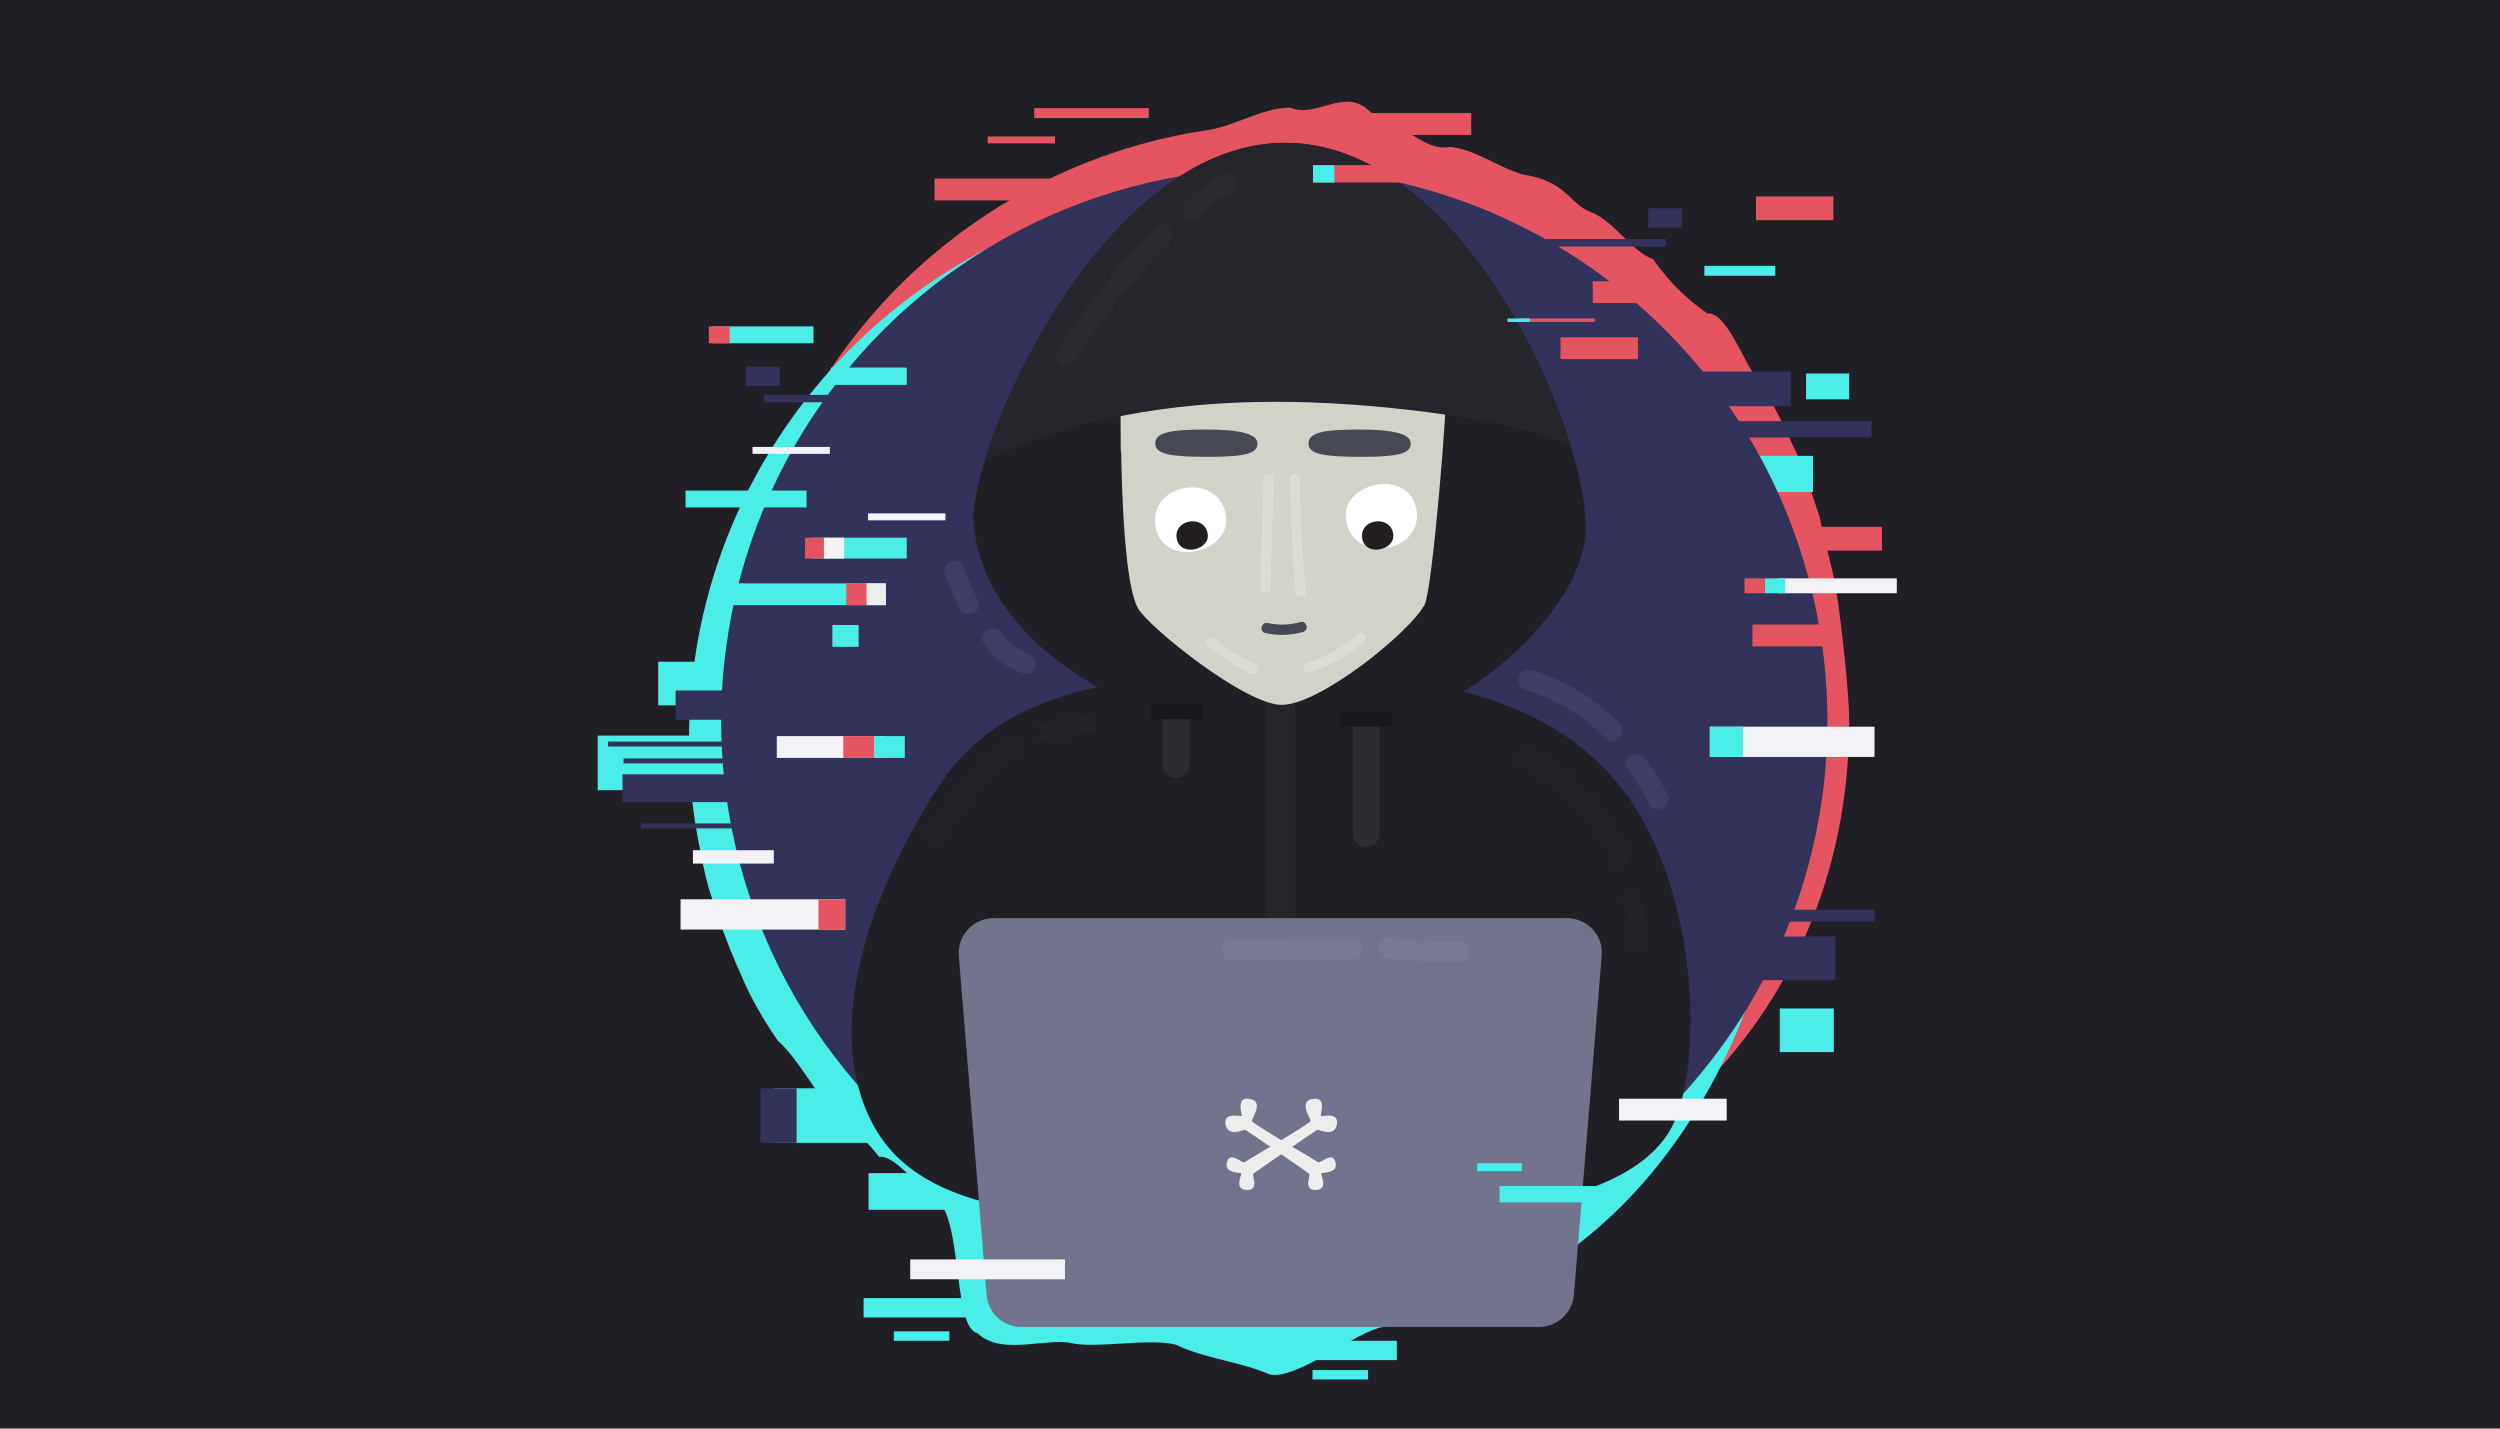 <?xml version="1.0" encoding="utf-8"?>
<!-- Generator: Adobe Illustrator 24.1.1, SVG Export Plug-In . SVG Version: 6.00 Build 0)  -->
<svg version="1.1" id="Layer_1" xmlns="http://www.w3.org/2000/svg" xmlns:xlink="http://www.w3.org/1999/xlink" x="0px" y="0px"
	 width="504px" height="288px" viewBox="0 0 504 288" style="enable-background:new 0 0 504 288;" xml:space="preserve">
<style type="text/css">
	.st0{fill:#201F25;}
	.st1{fill:#E55561;}
	.st2{fill:#4AEDE8;}
	.st3{fill:#32325B;}
	.st4{opacity:0.19;fill:#32325B;}
	.st5{opacity:0.14;fill:#201F25;}
	.st6{opacity:0.43;fill:#2E2D32;}
	.st7{fill:#D1D3C9;}
	.st8{opacity:0.55;fill:#D1D3C9;}
	.st9{fill:#26252B;}
	.st10{fill:#EDEDED;}
	.st11{fill:#F2F2F7;}
	.st12{fill:#72748C;}
	.st13{opacity:0.1;fill:#72748C;}
	.st14{opacity:0.24;fill:#72748C;}
	.st15{opacity:0.64;fill:#7B7D96;}
	.st16{fill:#2E2D32;}
	.st17{fill:#19181E;}
	.st18{opacity:0.41;fill:#333238;}
	.st19{opacity:0.15;fill:#333238;}
	.st20{fill:#464954;}
	.st21{opacity:0.25;fill:#464954;}
	.st22{fill:#FFFFFF;}
	.st23{fill:#231F20;}
	.st24{opacity:0.63;fill:#E3E5DA;}
	.st25{fill:#3E3E68;}
</style>
<rect x="-19.2" y="-23.1" class="st0" width="537.7" height="325.5"/>
<g>
	<path class="st1" d="M372.8,145.4c0,61.6-48.2,105.4-109.8,105.4c-61.6,0-114.4-52.7-114.4-114.3c0-56,41.3-102.4,95-110.3
		c5.4-0.8,10.9-4.5,16.5-4.5c5.6,2.3,11-4.5,16.3,1c5.4,1.2,10.8,8.1,15.9,6.9c5.1,0.5,10,4.3,14.8,5.6c8.8,1.3,9.3,6,13.7,7.6
		c4.4,1.6,8.5,8.2,12.4,9.4c3.9,5.5,7.6,8.6,11,11c3.4-0.4,6.5,7.6,9.4,12.4c2.8,3.8,5.4,8.6,7.6,13.7c2.2,4.1,4.1,10.4,5.6,14.8
		c1.5,7.2,2.7,10.4,3.5,15.7C371.2,125.5,372.8,139.8,372.8,145.4z"/>
	<path class="st2" d="M361.8,149c0,56-29.2,110.5-82.9,118.5c-5.4,0.8-17.3,10.7-22.9,9.6c-5.6-2.5-13.5-3.3-18.9-6
		c-5.4-1.4-15.9,0.8-21-0.3c-5.1-1.2-14.2,2.6-19-2c-4.8-1-3.2-20.8-7.5-26.2c-4.4-2.5-8.5-9.6-12.4-9.4c-3.9-5.1-7.6-6.8-11-11
		c-3.4-4.9-6.5-9.9-9.4-12.4c-2.8-4.1-5.4-8.4-7.6-13.7c-2.2-4.9-4.1-10-5.6-14.8c-1.5-4.2-2.7-11-3.5-15.7
		c-0.8-5.4-1.2-10.9-1.2-16.5c0-61.6,49.9-111.5,111.5-111.5C311.9,37.5,361.8,87.4,361.8,149z"/>
	<rect x="132.7" y="133.4" class="st2" width="23.3" height="8.8"/>
	<rect x="174.1" y="261.7" class="st2" width="22.3" height="3.9"/>
	<rect x="259.3" y="270.3" class="st2" width="22.3" height="3.9"/>
	<rect x="180.2" y="268.4" class="st2" width="11.2" height="1.9"/>
	<rect x="264.6" y="276.2" class="st2" width="11.2" height="1.9"/>
	<rect x="120.5" y="148.3" class="st2" width="31.3" height="11"/>
	<rect x="156" y="219.4" class="st2" width="31.3" height="11"/>
	<rect x="153.3" y="219.4" class="st3" width="7.3" height="11"/>
	<rect x="335.4" y="91.9" class="st2" width="30.1" height="7.3"/>
	<rect x="364.1" y="75.3" class="st2" width="8.7" height="5.2"/>
	<rect x="358.8" y="203.3" class="st2" width="10.9" height="8.8"/>
	<rect x="175.1" y="236.5" class="st2" width="16.8" height="7.4"/>
	<rect x="337.7" y="74.9" class="st3" width="23.3" height="7"/>
	<rect x="346.7" y="188.8" class="st3" width="23.3" height="8.8"/>
	<rect x="343.5" y="84.9" class="st3" width="33.8" height="3.3"/>
	<rect x="344.1" y="183.4" class="st3" width="33.8" height="2.4"/>
	<rect x="122.6" y="149.5" class="st3" width="39.4" height="1"/>
	<rect x="125.7" y="152.9" class="st3" width="39.4" height="1"/>
	<rect x="129.2" y="166" class="st3" width="39.4" height="1"/>
	<rect x="308.9" y="48.2" class="st3" width="27" height="1.5"/>
	<rect x="154" y="79.6" class="st3" width="27" height="1.5"/>
	<rect x="332.3" y="42" class="st3" width="6.8" height="3.9"/>
	<rect x="150.4" y="73.9" class="st3" width="6.8" height="3.9"/>
	<rect x="136.2" y="139.2" class="st3" width="23.3" height="5.9"/>
	<rect x="125.5" y="156.1" class="st3" width="26.4" height="5.6"/>
	<circle class="st3" cx="256.9" cy="145.4" r="111.5"/>
	<path class="st4" d="M154.7,168.4c2.2-31.7,27.5-84.9,76.9-99.2c16.9-4.9,37.4-4.8,54,1c34.4,12.2,57.8,36.1,65.5,71.4
		c5.9,27,1.8,55.2-11.5,78.7c17.9-19.8,28.8-46,28.8-74.8c0-61.6-49.9-111.5-111.5-111.5S145.4,83.8,145.4,145.4
		c0,16,3.4,31.1,9.4,44.8C154.2,183,154.2,175.6,154.7,168.4z"/>
	<path class="st0" d="M285.6,143.3c7.7-0.4,31.2-17.3,33.9-34.2s-22.4-80-60.1-80.3c-37.7-0.3-64.8,63.3-63.1,77.3
		c2.8,24.2,30.7,36.4,38.1,37.6S276.9,143.8,285.6,143.3z"/>
	<path class="st5" d="M259.4,28.9c-25.8-0.2-46.7,29.6-56.7,52.9c1,4,2.2,7.9,3.4,11.8c5.6,17.1,14.1,33.7,26.8,46.6
		c1.3,1.3,2.7,2.6,4.1,3.8c8.2,0.6,26.8,0.1,39-0.3c5.7-4.7,11-9.9,15.8-15.7c10.6-12.9,18.1-28.3,22.6-44.4
		C305.5,59.3,285.5,29.1,259.4,28.9z"/>
	<path class="st0" d="M258.2,135.7c25.5,0,52.2,3.1,68,22.3c15.8,19.2,17.3,54,11.5,67.8c-5.8,13.9-29.6,21-79.5,21
		s-74.3-2.7-83.1-21.9c-11.4-24.8,8.7-58.7,15.4-68.2C204,137.8,229.5,135.7,258.2,135.7z"/>
	<path class="st6" d="M258.3,195.5h-0.4c-1.5,0-2.8-1.2-2.8-2.8v-54.3c0-1.5,1.2-2.8,2.8-2.8h0.4c1.5,0,2.8,1.2,2.8,2.8v54.3
		C261,194.3,259.8,195.5,258.3,195.5z"/>
	<path class="st7" d="M226,78.5c0,0-0.6,36.8,3.4,44.1c2,3.7,21.6,19.5,29,19.5c7.7,0,25.8-14.6,28.8-20.2c1.6-3,4.8-42.3,4.3-44.3
		C290.9,75.6,243.3,64.7,226,78.5z"/>
	<path class="st8" d="M266.4,86.2c8.3,0.2,16.4,1.4,24.4,3.2c0.5-6.2,0.7-11.1,0.6-11.8c-0.5-2-48.1-13-65.5,0.9c0,0-0.1,5.4,0,12.6
		C239.3,87.9,252.8,85.9,266.4,86.2z"/>
	<path class="st9" d="M222.5,84.6c20.1-4.5,40.9-4.3,61.2-2c10.8,1.2,21.6,3.1,31.9,6.7c0.3,0.1,0.6,0.2,0.9,0.3
		c-7.6-24.9-28.9-60.5-57.2-60.8c-30.2-0.3-53.6,40.5-60.8,63.9C206.2,89.2,214.2,86.5,222.5,84.6z"/>
	<rect x="167.5" y="74.1" class="st2" width="15.3" height="3.5"/>
	<rect x="138.2" y="98.9" class="st2" width="24.4" height="3.4"/>
	<rect x="143.6" y="65.8" class="st2" width="20.4" height="3.4"/>
	<rect x="142.9" y="65.8" class="st1" width="4.2" height="3.4"/>
	<rect x="145.4" y="117.6" class="st2" width="33.2" height="4.4"/>
	<rect x="174.5" y="117.6" class="st10" width="4.1" height="4.4"/>
	<rect x="170.6" y="117.6" class="st1" width="4.1" height="4.4"/>
	<rect x="188.4" y="36" class="st1" width="24.4" height="4.4"/>
	<rect x="272.2" y="22.8" class="st1" width="24.4" height="4.4"/>
	<rect x="208.5" y="21.8" class="st1" width="23.1" height="2"/>
	<rect x="199.1" y="27.5" class="st1" width="13.6" height="1.4"/>
	<rect x="353.3" y="125.9" class="st1" width="15.6" height="4.4"/>
	<rect x="321.1" y="56.7" class="st1" width="15.6" height="4.4"/>
	<rect x="314.6" y="68" class="st1" width="15.6" height="4.4"/>
	<rect x="354" y="39.6" class="st1" width="15.6" height="4.8"/>
	<rect x="264.7" y="33.3" class="st1" width="19.9" height="3.5"/>
	<rect x="264.7" y="33.3" class="st2" width="4.3" height="3.5"/>
	<rect x="363.8" y="106.2" class="st1" width="15.6" height="4.8"/>
	<rect x="305.9" y="64.2" class="st1" width="15.6" height="0.7"/>
	<rect x="303.9" y="64.2" class="st2" width="4.5" height="0.7"/>
	<rect x="151.7" y="90.1" class="st11" width="15.6" height="1.4"/>
	<rect x="175" y="103.5" class="st11" width="15.6" height="1.4"/>
	<rect x="139.7" y="171.4" class="st11" width="16.3" height="2.7"/>
	<rect x="326.4" y="221.5" class="st11" width="21.7" height="4.4"/>
	<rect x="156.6" y="148.4" class="st11" width="21.7" height="4.4"/>
	<rect x="170" y="148.4" class="st1" width="6.2" height="4.4"/>
	<rect x="176.2" y="148.4" class="st2" width="6.2" height="4.4"/>
	<rect x="137.2" y="181.3" class="st11" width="33.2" height="6.1"/>
	<rect x="165" y="181.3" class="st1" width="5.4" height="6.1"/>
	<rect x="344.7" y="146.5" class="st11" width="33.2" height="6.1"/>
	<rect x="358.5" y="116.6" class="st11" width="23.9" height="3"/>
	<rect x="355.8" y="116.6" class="st2" width="4.1" height="3"/>
	<rect x="351.7" y="116.6" class="st1" width="4.1" height="3"/>
	<rect x="344.7" y="146.5" class="st2" width="6.7" height="6.1"/>
	<rect x="163.7" y="108.4" class="st2" width="19.1" height="4.2"/>
	<rect x="162.3" y="108.4" class="st1" width="4.1" height="4.2"/>
	<rect x="166.1" y="108.4" class="st11" width="4.1" height="4.2"/>
	<rect x="343.6" y="53.6" class="st2" width="14.3" height="2"/>
	<rect x="167.8" y="126" class="st2" width="5.3" height="4.4"/>
	<g>
		<path class="st12" d="M310.3,267.5H205.9c-3.7,0-6.7-2.8-7-6.5l-5.6-68.3c-0.3-4.1,2.9-7.6,7-7.6h115.6c4.1,0,7.4,3.5,7,7.6
			l-5.6,68.3C317,264.7,313.9,267.5,310.3,267.5z"/>
		<path class="st13" d="M261.9,229.2c-15.2,0.8-31.3-0.9-45.8-5.5c-6.5-2.1-14.6-5.3-21.1-10l3.9,47.4c0.3,3.7,3.4,6.5,7,6.5h104.4
			c3.7,0,6.7-2.8,7-6.5l3.9-47.5C303.3,223.5,282.1,228.2,261.9,229.2z"/>
		<path class="st14" d="M270.4,227.6c0.6-2.7-2.9-1.7-3.2-1.8c-0.3-0.1,1.5-4.2-1.9-3.4c-2.7,0.6-0.2,3.9-0.2,4.4
			c0,0.3-2.8,2-5.8,3.8c-3-1.8-5.8-3.5-5.8-3.8c-0.1-0.5,2.4-3.8-0.2-4.4c-3.4-0.8-1.6,3.3-1.9,3.4c-0.3,0.1-3.8-0.9-3.2,1.8
			c0.6,2.6,3.6,0.8,4,1c0.2,0.1,2.4,1.6,4.9,3.3c-2.7,1.6-5,3-5.2,3.2c-0.5,0.4-3.1-2.6-3.6,0.3c-0.3,1.9,2.6,1.7,2.9,1.9
			c0.3,0.1-1.6,3.3,1.1,3.4c2.7,0.1,1-2.8,1.4-3.3c0.1-0.1,2.7-1.9,5.6-3.9c2.9,2,5.5,3.8,5.6,3.9c0.4,0.4-1.3,3.4,1.4,3.3
			c2.7-0.1,0.8-3.2,1.1-3.4c0.3-0.1,3.2,0,2.9-1.9c-0.5-2.9-3.1,0.1-3.6-0.3c-0.2-0.2-2.6-1.6-5.2-3.2c2.5-1.7,4.8-3.3,4.9-3.3
			C266.7,228.4,269.7,230.2,270.4,227.6z"/>
		<path class="st15" d="M248.3,193.6c8.1-0.1,16.2-0.1,24.3-0.2c2.6,0,2.6-4.1,0-4.1c-8.1,0.1-16.2,0.1-24.3,0.2
			C245.7,189.5,245.7,193.6,248.3,193.6L248.3,193.6z"/>
		<path class="st15" d="M279.9,193.2c4.8,0.6,9.6,0.8,14.4,0.7c2.6-0.1,2.6-4.1,0-4.1c-4.8,0.1-9.6-0.1-14.4-0.7
			C277.3,188.8,277.3,192.9,279.9,193.2L279.9,193.2z"/>
		<path class="st10" d="M251.1,227.8c0.4,0.2,12.6,8.6,12.8,8.8c0.4,0.4-1.3,3.4,1.4,3.3c2.7-0.1,0.8-3.2,1.1-3.4
			c0.3-0.1,3.2,0,2.9-1.9c-0.5-2.9-3.1,0.1-3.6-0.3s-13.3-7.8-13.3-8.3c-0.1-0.5,2.4-3.8-0.2-4.4c-3.4-0.8-1.6,3.3-1.9,3.4
			c-0.3,0.1-3.8-0.9-3.2,1.8C247.7,229.4,250.8,227.6,251.1,227.8z"/>
		<path class="st10" d="M265.5,227.8c-0.4,0.2-12.6,8.6-12.8,8.8c-0.4,0.4,1.3,3.4-1.4,3.3c-2.7-0.1-0.8-3.2-1.1-3.4
			c-0.3-0.1-3.2,0-2.9-1.9c0.5-2.9,3.1,0.1,3.6-0.3s13.3-7.8,13.3-8.3c0.1-0.5-2.4-3.8,0.2-4.4c3.4-0.8,1.6,3.3,1.9,3.4
			c0.3,0.1,3.8-0.9,3.2,1.8C268.9,229.4,265.8,227.6,265.5,227.8z"/>
	</g>
	<rect x="302.3" y="239.1" class="st2" width="20.7" height="3.3"/>
	<rect x="297.8" y="234.5" class="st2" width="9" height="1.6"/>
	<rect x="183.5" y="253.9" class="st11" width="31.2" height="4"/>
	<path class="st16" d="M275.4,170.8L275.4,170.8c-1.5,0-2.7-1.2-2.7-2.7v-21.5c0-1.5,1.2-2.7,2.7-2.7l0,0c1.5,0,2.7,1.2,2.7,2.7
		v21.5C278.1,169.6,276.9,170.8,275.4,170.8z"/>
	<path class="st16" d="M237.1,156.8L237.1,156.8c-1.5,0-2.7-1.2-2.7-2.7v-9.2c0-1.5,1.2-2.7,2.7-2.7l0,0c1.5,0,2.7,1.2,2.7,2.7v9.2
		C239.8,155.6,238.6,156.8,237.1,156.8z"/>
	<rect x="232" y="141.8" class="st17" width="10.4" height="3.2"/>
	<rect x="270.2" y="143.5" class="st17" width="10.4" height="3"/>
	<path class="st18" d="M216.7,72.9c5.4-8.7,11.8-16.8,19-24.1c1.8-1.9-1-4.8-2.9-2.9c-7.4,7.6-14,15.9-19.6,24.9
		C211.8,73.1,215.3,75.1,216.7,72.9L216.7,72.9z"/>
	<path class="st18" d="M241.8,43.8c1.9-2,4-3.7,6.5-5c2.3-1.2,0.3-4.7-2.1-3.5c-2.7,1.5-5.2,3.4-7.3,5.6
		C237.2,42.8,240,45.7,241.8,43.8L241.8,43.8z"/>
	<path class="st19" d="M307,154.6c8.1,4.4,14.2,11.1,17.9,19.5c1.1,2.4,4.6,0.3,3.5-2.1c-4-9-10.8-16.3-19.4-20.9
		C306.7,149.8,304.7,153.3,307,154.6L307,154.6z"/>
	<path class="st19" d="M327.2,182.1c0.8,2.6,1.1,5.1,0.9,7.8c-0.1,2.6,4,2.6,4.1,0c0.1-3-0.2-6-1.1-8.9
		C330.4,178.5,326.4,179.5,327.2,182.1L327.2,182.1z"/>
	<path class="st19" d="M190.5,169c4.1-6.3,8.4-12.7,14.9-16.8c2.2-1.4,0.2-4.9-2.1-3.5c-7.1,4.4-11.8,11.3-16.3,18.2
		C185.6,169.1,189.1,171.2,190.5,169L190.5,169z"/>
	<path class="st19" d="M211.4,149.5c2.9-0.7,5.9-1.2,8.8-1.7c2.6-0.4,1.5-4.3-1.1-3.9c-3,0.5-5.9,1.1-8.8,1.7
		C207.7,146.2,208.8,150.1,211.4,149.5L211.4,149.5z"/>
	<path class="st20" d="M263.8,89.4c0,2.1,2.8,2.7,10.7,2.7c7.9,0,9.9-0.8,9.9-2.7s-3.5-2.8-10.3-2.8
		C267.2,86.6,263.8,87.1,263.8,89.4z"/>
	<path class="st21" d="M284.3,89c-0.4-1.7-3.9-2.4-10.2-2.4c-6.3,0-9.7,0.5-10.2,2.3C270.7,88.4,277.5,88.3,284.3,89z"/>
	<path class="st20" d="M232.9,89.4c0,2.1,2.8,2.7,10.7,2.7s9.9-0.8,9.9-2.7s-3.5-2.8-10.3-2.8C236.3,86.6,232.9,87.1,232.9,89.4z"/>
	<path class="st21" d="M253.3,88.7c-0.8-1.4-4.2-2.1-10.1-2.1c-6.6,0-10.1,0.5-10.3,2.6C239.7,88.3,246.5,88.3,253.3,88.7z"/>
	<path class="st22" d="M271.3,104.2c0.6,9.5,15.4,7.7,14.3-1.2C284.3,94.2,270.8,97.2,271.3,104.2z"/>
	<path class="st22" d="M247.2,104.6c-0.6-9.5-15.4-7.7-14.3,1.2C234.1,114.7,247.6,111.7,247.2,104.6z"/>
	<path class="st23" d="M243.5,107.9c-0.3-4.2-6.8-3.4-6.3,0.5S243.7,111,243.5,107.9z"/>
	<path class="st23" d="M280.9,107.9c-0.3-4.2-6.8-3.4-6.3,0.5S281.1,111,280.9,107.9z"/>
	<path class="st24" d="M254.7,96.5c0,7.4-0.5,14.7-0.5,22.1c0,1.3,2,1.3,2,0c0-7.4,0.5-14.7,0.5-22.1
		C256.8,95.2,254.7,95.2,254.7,96.5L254.7,96.5z"/>
	<path class="st24" d="M260.1,96.5c0,7.6,0.5,15.3,1.1,22.9c0.1,1.3,2.1,1.3,2,0c-0.6-7.6-1.1-15.2-1.1-22.9
		C262.1,95.2,260.1,95.2,260.1,96.5L260.1,96.5z"/>
	<path class="st8" d="M251.2,114.7c-1.2,1.2,0.4,4.7,2.3,3.9l-0.2-4.4C253.3,114.2,252.2,113.6,251.2,114.7z"/>
	<path class="st8" d="M265.7,114.7c1.2,1.2-0.4,4.7-2.3,3.9l0.2-4.4C263.6,114.2,264.7,113.6,265.7,114.7z"/>
	<path class="st24" d="M263.9,135.6c4.2-1.3,7.9-3.4,11.1-6.3c1-0.9-0.5-2.3-1.4-1.4c-3,2.7-6.4,4.6-10.2,5.8
		C262.2,134,262.7,136,263.9,135.6L263.9,135.6z"/>
	<path class="st24" d="M243.5,130.2c2.7,2.3,5.6,4.2,8.7,5.6c1.2,0.5,2.2-1.2,1-1.8c-3-1.4-5.8-3.1-8.3-5.3
		C243.9,127.9,242.5,129.3,243.5,130.2L243.5,130.2z"/>
	<path class="st25" d="M307.6,139.1c6.2,1.8,11.5,5.1,16,9.7c1.8,1.9,4.7-1,2.9-2.9c-5-5.1-11-8.8-17.8-10.8
		C306.1,134.5,305,138.4,307.6,139.1L307.6,139.1z"/>
	<path class="st25" d="M328.1,155c1.6,2.3,3.1,4.6,4.5,7.1c1.2,2.3,4.8,0.3,3.5-2.1c-1.3-2.5-2.8-4.8-4.5-7.1
		C330.1,150.8,326.5,152.9,328.1,155L328.1,155z"/>
	<path class="st25" d="M190.6,116.1c1,2.3,2,4.5,2.9,6.8c0.4,1,1.9,1.2,2.8,0.7c1.1-0.6,1.2-1.8,0.7-2.8c-1-2.3-2-4.5-2.9-6.8
		c-0.4-1-1.9-1.2-2.8-0.7C190.3,113.9,190.2,115.1,190.6,116.1L190.6,116.1z"/>
	<path class="st25" d="M198.3,129.7c2,2.9,4.7,5,8,6.1c2.5,0.8,3.6-3.1,1.1-3.9c-2.3-0.8-4.2-2.3-5.6-4.3
		C200.4,125.4,196.9,127.5,198.3,129.7L198.3,129.7z"/>
	<path class="st20" d="M255,127.6c2.6,0.6,5.2,0.5,7.7-0.2c1.3-0.4,0.7-2.3-0.5-2c-2.2,0.6-4.4,0.7-6.6,0.2
		C254.3,125.3,253.8,127.3,255,127.6L255,127.6z"/>
</g>
</svg>
